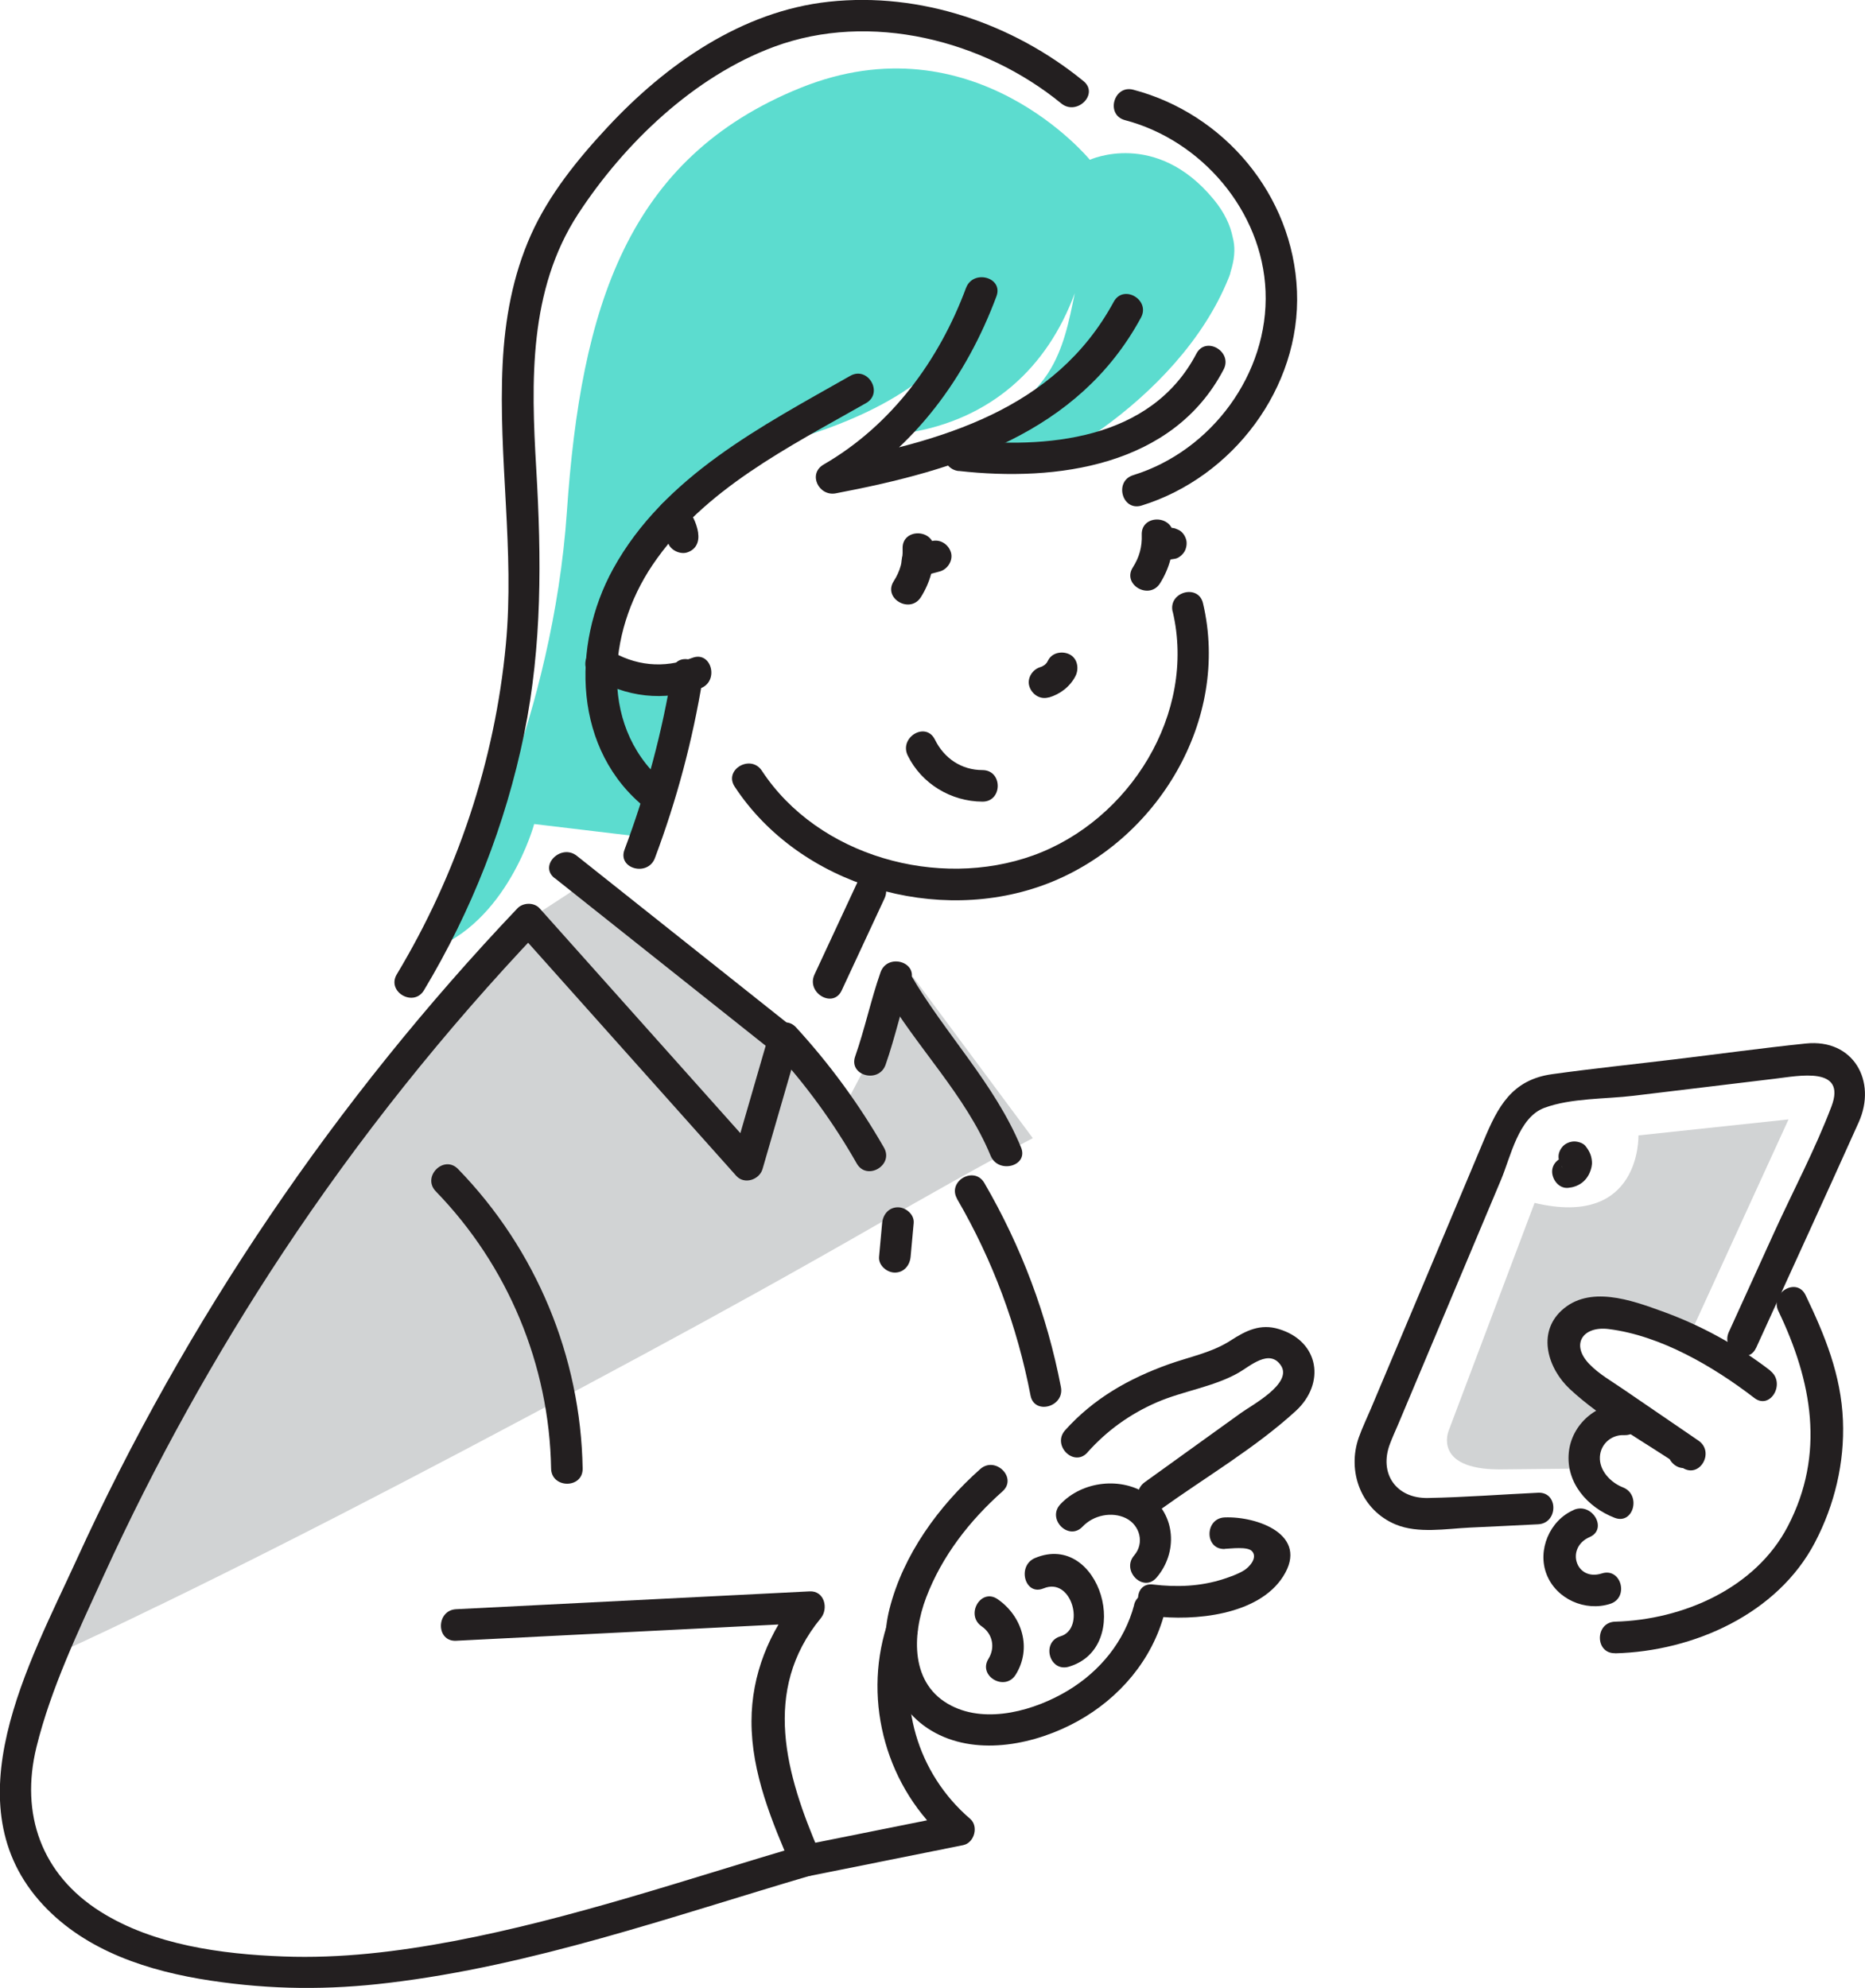 <?xml version="1.0" encoding="UTF-8"?>
<svg id="_レイヤー_2" data-name="レイヤー 2" xmlns="http://www.w3.org/2000/svg" viewBox="0 0 163.15 173.91">
  <defs>
    <style>
      .cls-1 {
        fill: #d1d3d4;
      }

      .cls-2 {
        fill: #231f20;
      }

      .cls-3 {
        fill: #5cdccf;
      }
    </style>
  </defs>
  <g id="_ヘッダー" data-name="ヘッダー">
    <g>
      <g id="uuid-d153ea12-40e1-4916-b47a-2438c4eea6f7">
        <path class="cls-1" d="m134.25,105.22l-7.52,19.94s-1.42,3.39,4.47,3.39l6.68-.07s.63-3.67,1.66-3.94c1.03-.28,0-2.64,0-2.64l-2.96-2.92s-1.11-3.58,1.86-4.18c2.97-.6,6.61.34,6.61.34l2.62,1.99,8.79-19.2-13.13,1.4s.26,8.14-9.1,5.9h0Z"/>
        <path class="cls-3" d="m40.31,77.37c.52,0,8.05-14.69,9.28-32.59s5.27-30.96,20.43-37.09c15.16-6.13,25.32,6.29,25.32,6.29,0,0,5.77-2.67,10.82,3.45.96,1.16,1.47,2.28,1.68,3.34.2.74.2,1.61-.08,2.64-.04.15-.08.3-.13.45,0,0,0,0,0,.02,0,0,0,.02,0,.02-.05.17-.11.33-.18.49-2.17,5.34-6.56,9.91-11.2,13.22-2.93,2.08-5.22,1.97-8.59,1.61-2.39-.25-.23-2.3.7-3.07,1.25-1.03,2.44-2.15,3.32-3.5,1.37-2.11,1.85-4.58,2.34-7-2.4,6.54-7.36,11.07-14.64,12.22l3.91-7.58s-2.61,5.16-15.19,8.54c0,0-5.92,4.21-9.68,7.97-3.76,3.76-5.89,11.68-5.89,11.68l7.44,1.67-3.22,9.64c-.3.3-.23,3.47-.23,3.47l-9.79-1.17s-2.33,8.68-9.2,11.06l2.79-5.76h0Z"/>
        <path class="cls-1" d="m13.85,140.48c7.16-3.48,14.25-7.08,21.31-10.76,7.09-3.69,14.14-7.46,21.18-11.25,6.83-3.68,13.6-7.44,20.32-11.3,4.53-2.6,9.07-5.18,13.69-7.6l-10.5-14.14-5.54,10.54-8.19-6.86-15.16-11.74-4.71,3.07s-20.26,23.65-32.29,44.51c-4.58,7.94-7.5,14.64-9.37,19.89,3.11-1.4,6.19-2.87,9.26-4.37h0Z"/>
      </g>
      <g id="uuid-de03ecb1-cf80-4332-a4a3-3829809d698e">
        <path class="cls-2" d="m95.14,127.05c1.71-1.91,3.7-3.34,6.06-4.37,2.31-1,4.99-1.35,7.17-2.6.99-.57,2.68-2.11,3.68-.63,1.07,1.58-2.57,3.49-3.49,4.16-2.8,2.02-5.61,4.04-8.42,6.06-1.42,1.03-.05,3.42,1.39,2.38,3.89-2.8,8.28-5.37,11.82-8.61,2.61-2.39,2.09-6.09-1.48-7.17-1.61-.49-2.87.13-4.21,1-1.63,1.06-3.6,1.43-5.42,2.08-3.49,1.25-6.56,2.99-9.06,5.77-1.18,1.31.76,3.27,1.95,1.95h0Z"/>
        <path class="cls-2" d="m94.71,133.55c.93-.99,2.55-1.34,3.79-.73,1.22.61,1.64,2.18.72,3.25-1.16,1.34.79,3.29,1.95,1.95,1.87-2.17,1.71-5.51-.72-7.23-2.31-1.63-5.77-1.24-7.69.81-1.21,1.29.73,3.25,1.95,1.95h0Z"/>
        <path class="cls-2" d="m91.29,138.96c2.49-1.05,3.69,3.54,1.48,4.19-1.7.5-.98,3.16.73,2.66,5.73-1.69,2.72-11.88-2.95-9.51-1.61.67-.9,3.34.73,2.66h0Z"/>
        <path class="cls-2" d="m85.88,142.28c.96.66,1.2,1.86.59,2.84-.94,1.51,1.44,2.89,2.38,1.39,1.44-2.31.58-5.12-1.58-6.61-1.47-1.01-2.85,1.38-1.39,2.38h0Z"/>
        <path class="cls-2" d="m99.22,140.39c-.85,3.21-2.99,5.82-5.82,7.52-2.85,1.71-7.02,2.92-10.16,1.32-3.64-1.84-3.46-6.2-2.22-9.47,1.38-3.63,3.8-6.73,6.68-9.29,1.33-1.18-.63-3.12-1.95-1.95-3.63,3.23-6.74,7.48-7.94,12.25-1.03,4.11.07,8.73,4.03,10.84,3.83,2.04,8.81.97,12.43-1.03,3.67-2.03,6.53-5.38,7.6-9.46.45-1.71-2.2-2.45-2.66-.73h0Z"/>
        <path class="cls-2" d="m107.14,135.5c.53-.02,1.97-.22,2.37.19.56.57-.24,1.43-.68,1.69-.56.34-1.19.56-1.8.76-2.01.65-4.07.73-6.16.48-1.76-.22-1.74,2.54,0,2.76,3.58.45,9.22-.06,11.38-3.47,2.32-3.65-2.29-5.27-5.11-5.16-1.77.07-1.78,2.83,0,2.76h0Z"/>
        <path class="cls-2" d="m77.27,86.63c2.86,4.94,7.2,9.16,9.39,14.48.67,1.62,3.34.91,2.66-.73-2.3-5.58-6.67-9.96-9.67-15.14-.89-1.54-3.27-.15-2.38,1.39h0Z"/>
        <path class="cls-2" d="m102.59,53.51c2.09,8.9-3.77,18.27-12.19,21.32-8.31,3-18.82.1-23.75-7.4-.97-1.48-3.36-.1-2.38,1.39,5.7,8.68,17.78,12.19,27.39,8.47,9.6-3.72,15.98-14.31,13.58-24.51-.4-1.73-3.06-1-2.66.73h0Z"/>
        <path class="cls-2" d="m78.96,47.99c.04,1.05-.21,1.97-.78,2.86-.96,1.5,1.43,2.89,2.38,1.39.8-1.27,1.21-2.75,1.16-4.25-.06-1.77-2.82-1.78-2.76,0h0Z"/>
        <path class="cls-2" d="m99.88,46.78c.04,1.05-.21,1.97-.78,2.86-.96,1.5,1.43,2.89,2.38,1.39.8-1.27,1.21-2.75,1.16-4.25-.06-1.77-2.82-1.78-2.76,0h0Z"/>
        <path class="cls-2" d="m58.81,58.66c-.87,5.36-2.27,10.59-4.18,15.68-.62,1.66,2.04,2.38,2.66.73,1.91-5.08,3.3-10.31,4.18-15.68.28-1.74-2.37-2.48-2.66-.73h0Z"/>
        <path class="cls-2" d="m153.62,117.93c2.99-6.58,6.02-13.15,8.98-19.75,1.61-3.58-.45-7.32-4.62-6.89-3.85.4-7.68.93-11.52,1.39-3.55.43-7.12.8-10.66,1.29-3.57.49-4.78,2.89-6,5.8-3.29,7.83-6.58,15.66-9.88,23.48-.35.83-.75,1.65-1.05,2.5-1.06,2.99.21,6.37,3.23,7.62,1.96.81,4.41.37,6.47.27,2-.09,3.99-.19,5.99-.29,1.76-.09,1.78-2.84,0-2.76-3.21.15-6.43.4-9.64.46-2.78.06-4.32-2.14-3.32-4.75.22-.58.48-1.15.72-1.71,3-7.13,5.99-14.26,8.99-21.38.84-1.99,1.52-5.45,3.79-6.29,2.35-.87,5.36-.76,7.82-1.06,4.12-.5,8.24-.99,12.36-1.49,2.04-.24,6.28-1.13,4.94,2.42-1.43,3.77-3.37,7.41-5.04,11.08-1.31,2.89-2.63,5.78-3.94,8.66-.73,1.6,1.65,3,2.38,1.39h0Z"/>
        <path class="cls-2" d="m154.86,119.9c-2.88-2.21-6.06-3.96-9.48-5.19-2.67-.97-6.36-2.3-8.78-.06-2.16,2-1.17,5.1.73,6.87,2.87,2.67,6.63,4.67,9.86,6.89.47-.79.93-1.59,1.39-2.38-.61-.39-1.03-.39-1.72-.27-1.75.29-1,2.94.73,2.66l.36-.06c-.36-.04-.71-.09-1.06-.14l.3.19c1.51.96,2.84-1.39,1.39-2.38-2.2-1.51-4.41-3.02-6.61-4.52-.99-.68-2.09-1.3-2.93-2.17-1.68-1.74-.56-3.35,1.68-3.07,4.56.57,9.17,3.28,12.75,6.03,1.4,1.08,2.78-1.31,1.39-2.38h0Z"/>
        <path class="cls-2" d="m142.08,122.81c-2.43-.11-4.6,1.83-4.84,4.25-.27,2.67,1.65,4.81,4,5.72,1.65.65,2.37-2.02.73-2.66-1.06-.41-2.09-1.47-2.01-2.69.07-1.13,1.03-1.93,2.12-1.88,1.77.08,1.77-2.68,0-2.76h0Z"/>
        <path class="cls-2" d="m137.67,132.1c-2.1.9-3.21,3.51-2.37,5.64.85,2.16,3.38,3.27,5.56,2.57,1.68-.54.96-3.2-.73-2.66-2.28.73-3.21-2.25-1.07-3.18,1.62-.7.22-3.07-1.39-2.38h0Z"/>
        <path class="cls-2" d="m136.74,102.22c-.14-.2-.19-.25-.13-.16.05.1.02.03-.09-.2.05.18-.04-.19-.02-.2v.09c0,.11,0,.04.03-.22-.02.05-.09.24.01,0,.05-.12.07-.15.03-.09-.01.02-.03.05-.04.07-.01,0,.26-.3.09-.13-.11.11.3-.19.12-.1l.22-.1c-.14.03-.07.03.2-.02-.72.05-1.41.6-1.38,1.38.03.7.61,1.44,1.38,1.38.86-.07,1.57-.53,1.91-1.34.13-.31.22-.64.19-.98-.04-.53-.23-.92-.56-1.34-.2-.26-.66-.4-.98-.4-.34,0-.74.15-.98.4s-.42.61-.4.98c.02.39.16.67.4.98h0Z"/>
        <path class="cls-2" d="m141.29,144.64c6.84-.18,14.21-3.43,17.49-9.72,1.71-3.27,2.59-6.95,2.44-10.65-.16-3.98-1.57-7.43-3.27-10.97-.77-1.6-3.14-.2-2.38,1.39,2.95,6.14,4.12,12.51.83,18.83-2.83,5.44-9.19,8.19-15.11,8.35-1.77.05-1.78,2.8,0,2.76h0Z"/>
        <path class="cls-2" d="m91.75,61.02c.98-.28,1.86-.95,2.33-1.87.33-.64.19-1.53-.49-1.89-.63-.33-1.53-.19-1.89.49-.04.07-.07.13-.11.2-.02.04-.15.2-.02.04.13-.17-.04.03-.07.07-.05.05-.11.1-.17.16-.12.12.21-.13.06-.05-.07.03-.13.08-.2.12-.15.1,0-.01.08-.02-.08.01-.18.07-.26.09-.69.2-1.19.98-.96,1.69.23.71.95,1.18,1.69.96h0Z"/>
        <path class="cls-2" d="m80.62,50.42c.53-.14,1.07-.29,1.6-.43.69-.19,1.19-.99.96-1.69s-.95-1.16-1.69-.96c-.53.14-1.07.29-1.6.43-.69.19-1.19.99-.96,1.69s.95,1.16,1.69.96h0Z"/>
        <path class="cls-2" d="m101.95,49.01l.85-.13c.32-.05.67-.37.82-.63.17-.29.24-.73.14-1.06s-.31-.65-.63-.82l-.33-.14c-.24-.07-.49-.07-.73,0l-.85.13c-.32.05-.67.37-.82.63-.17.29-.24.73-.14,1.06s.31.65.63.82l.33.14c.24.07.49.07.73,0h0Z"/>
        <path class="cls-2" d="m51.84,59.21c2.84,1.79,6.31,2.2,9.46,1,1.64-.63.93-3.29-.73-2.66-2.51.96-5.05.71-7.33-.72-1.51-.95-2.89,1.44-1.39,2.38h0Z"/>
        <path class="cls-2" d="m61.08,46.63c-.15-.96-.62-1.79-1.22-2.54-.45-.57-1.49-.5-1.95,0-.56.6-.48,1.34,0,1.95-.17-.22.12.19.14.24.02.04.21.4.16.28s.09.26.1.31c.04.16.08.33.11.5.11.71,1.04,1.17,1.69.96.78-.25,1.08-.93.96-1.69h0Z"/>
        <path class="cls-2" d="m48.54,76.83c6.35,5.05,12.7,10.1,19.05,15.14-.12-.45-.24-.89-.36-1.34-1.05,3.64-2.11,7.27-3.16,10.91l2.3-.61c-6.39-7.15-12.77-14.31-19.16-21.46-.49-.55-1.46-.52-1.95,0-15.87,16.71-28.99,36.01-38.56,56.98-4.12,9.02-11.09,21.43-2.93,30.2,3.79,4.07,9.28,5.81,14.64,6.62,5.36.81,10.37.83,15.58.2,12.64-1.51,24.71-5.79,36.86-9.37.63-.18.96-.71,1.01-1.33l.03-.34c.04-.48-.29-.95-.68-1.19l-.29-.18c-.51-.31-1.26-.22-1.67.22l-.23.25c-.32.34-.52.88-.36,1.34l.12.32c.6,1.65,3.27.94,2.66-.73l-.12-.32-.36,1.34.23-.25c-.56.07-1.11.14-1.67.22l.29.18c-.23-.4-.45-.79-.68-1.19l-.03.34c.34-.44.67-.89,1.01-1.33-10.08,2.97-20.05,6.39-30.39,8.36-4.92.93-9.92,1.54-14.93,1.35-5.38-.2-11.37-1-16-3.92-5.16-3.25-7.04-8.53-5.6-14.4,1.27-5.16,3.68-10.18,5.88-15,4.47-9.79,9.71-19.23,15.64-28.2,6.65-10.05,14.19-19.49,22.49-28.23h-1.95c6.39,7.15,12.77,14.31,19.16,21.46.71.79,2.03.34,2.3-.61,1.05-3.64,2.11-7.27,3.16-10.91.12-.43.02-1.05-.36-1.34-6.35-5.05-12.7-10.1-19.05-15.14-1.38-1.09-3.34.85-1.95,1.95h0Z"/>
        <path class="cls-2" d="m38.12,104.22c6.32,6.51,9.93,15.18,10.09,24.25.03,1.77,2.79,1.78,2.76,0-.17-9.8-4.07-19.17-10.9-26.2-1.24-1.27-3.18.67-1.95,1.95h0Z"/>
        <path class="cls-2" d="m67.69,91.83c2.8,3.05,5.21,6.36,7.26,9.96.88,1.54,3.26.15,2.38-1.39-2.17-3.79-4.74-7.3-7.69-10.52-1.2-1.31-3.15.65-1.95,1.95h0Z"/>
        <path class="cls-2" d="m77.17,107l-.27,2.95c-.07.74.68,1.38,1.38,1.38.8,0,1.31-.63,1.38-1.38l.27-2.95c.07-.74-.68-1.38-1.38-1.38-.8,0-1.31.63-1.38,1.38h0Z"/>
        <path class="cls-2" d="m77.03,85.06c-.85,2.42-1.37,4.94-2.22,7.36-.59,1.68,2.07,2.4,2.66.73.85-2.42,1.37-4.94,2.22-7.36.59-1.68-2.07-2.4-2.66-.73h0Z"/>
        <path class="cls-2" d="m75,77.2c-1.25,2.69-2.5,5.37-3.75,8.06-.74,1.6,1.63,3,2.38,1.39,1.25-2.69,2.5-5.37,3.75-8.06.74-1.6-1.63-3-2.38-1.39h0Z"/>
        <path class="cls-2" d="m77.56,142.26c-2.1,6.7.03,14.23,5.36,18.8.2-.77.4-1.54.61-2.3-4.47.9-8.94,1.8-13.4,2.69.52.21,1.04.42,1.56.63-2.93-6.79-5.09-14.19.11-20.51.7-.85.32-2.42-.98-2.35-10.3.52-20.61,1.04-30.92,1.56-1.76.09-1.78,2.85,0,2.76,10.3-.52,20.61-1.04,30.92-1.56-.33-.78-.65-1.57-.98-2.35-2.56,3.12-4.09,6.88-4.1,10.94-.01,4.55,1.79,8.8,3.56,12.91.25.58,1.01.74,1.56.63,4.47-.9,8.94-1.8,13.4-2.69.98-.2,1.37-1.65.61-2.3-4.63-3.97-6.48-10.28-4.66-16.11.53-1.69-2.13-2.42-2.66-.73h0Z"/>
        <path class="cls-2" d="m79.41,66.1c1.22,2.48,3.8,4.02,6.54,4.03,1.77,0,1.78-2.75,0-2.76-1.84,0-3.36-1.03-4.16-2.66s-3.16-.2-2.38,1.39h0Z"/>
        <path class="cls-2" d="m84.51,25.18c-2.36,6.36-6.53,12.03-12.46,15.46-1.41.82-.42,2.8,1.06,2.52,10.62-2.02,21.2-5.23,26.7-15.37.85-1.56-1.53-2.95-2.38-1.39-5.15,9.5-15.14,12.22-25.05,14.1.36.84.71,1.68,1.06,2.52,6.57-3.79,11.11-10.07,13.73-17.1.62-1.67-2.05-2.38-2.66-.73h0Z"/>
        <path class="cls-2" d="m58.49,68.79c-6.14-4.84-5.43-13.4-1.41-19.36,4.48-6.64,11.93-10.32,18.69-14.17,1.54-.88.16-3.26-1.39-2.38-7.74,4.4-16.27,8.77-20.74,16.88-3.7,6.72-3.49,15.93,2.9,20.97,1.38,1.09,3.34-.85,1.95-1.95h0Z"/>
        <path class="cls-2" d="m37.09,86.63c4.16-6.93,7.15-14.54,8.77-22.46,1.57-7.72,1.51-15.34,1.05-23.17-.45-7.61-.67-15.64,3.67-22.29,4.04-6.18,10.14-12.03,17.14-14.62,8.4-3.11,18.33-.59,25.12,4.96,1.36,1.11,3.32-.82,1.95-1.95-6.17-5.04-14.28-7.81-22.27-6.95-7.63.82-14.26,5.48-19.37,10.97-2.61,2.8-5.13,5.91-6.7,9.42-1.6,3.57-2.29,7.43-2.48,11.31-.4,8.2,1.06,16.34.28,24.55-.96,10.19-4.27,20.07-9.54,28.84-.91,1.52,1.47,2.91,2.38,1.39h0Z"/>
        <path class="cls-2" d="m98.41,10.51c6.7,1.76,12.02,7.95,12.3,14.97.29,7.21-4.74,13.98-11.58,16.09-1.69.52-.97,3.18.73,2.66,7.97-2.46,13.94-10.3,13.6-18.75s-6.41-15.55-14.32-17.63c-1.71-.45-2.45,2.2-.73,2.66h0Z"/>
        <path class="cls-2" d="m83.87,41.2c8.59.97,18.74-.41,23.17-8.87.82-1.57-1.56-2.96-2.38-1.39-3.98,7.6-13.18,8.37-20.79,7.51-1.76-.2-1.74,2.56,0,2.76h0Z"/>
        <path class="cls-2" d="m83.72,104.88c3.12,5.36,5.26,11.12,6.43,17.2.33,1.74,2.99,1,2.66-.73-1.21-6.3-3.47-12.31-6.7-17.86-.89-1.53-3.27-.15-2.38,1.39h0Z"/>
      </g>
    </g>
  </g>
</svg>